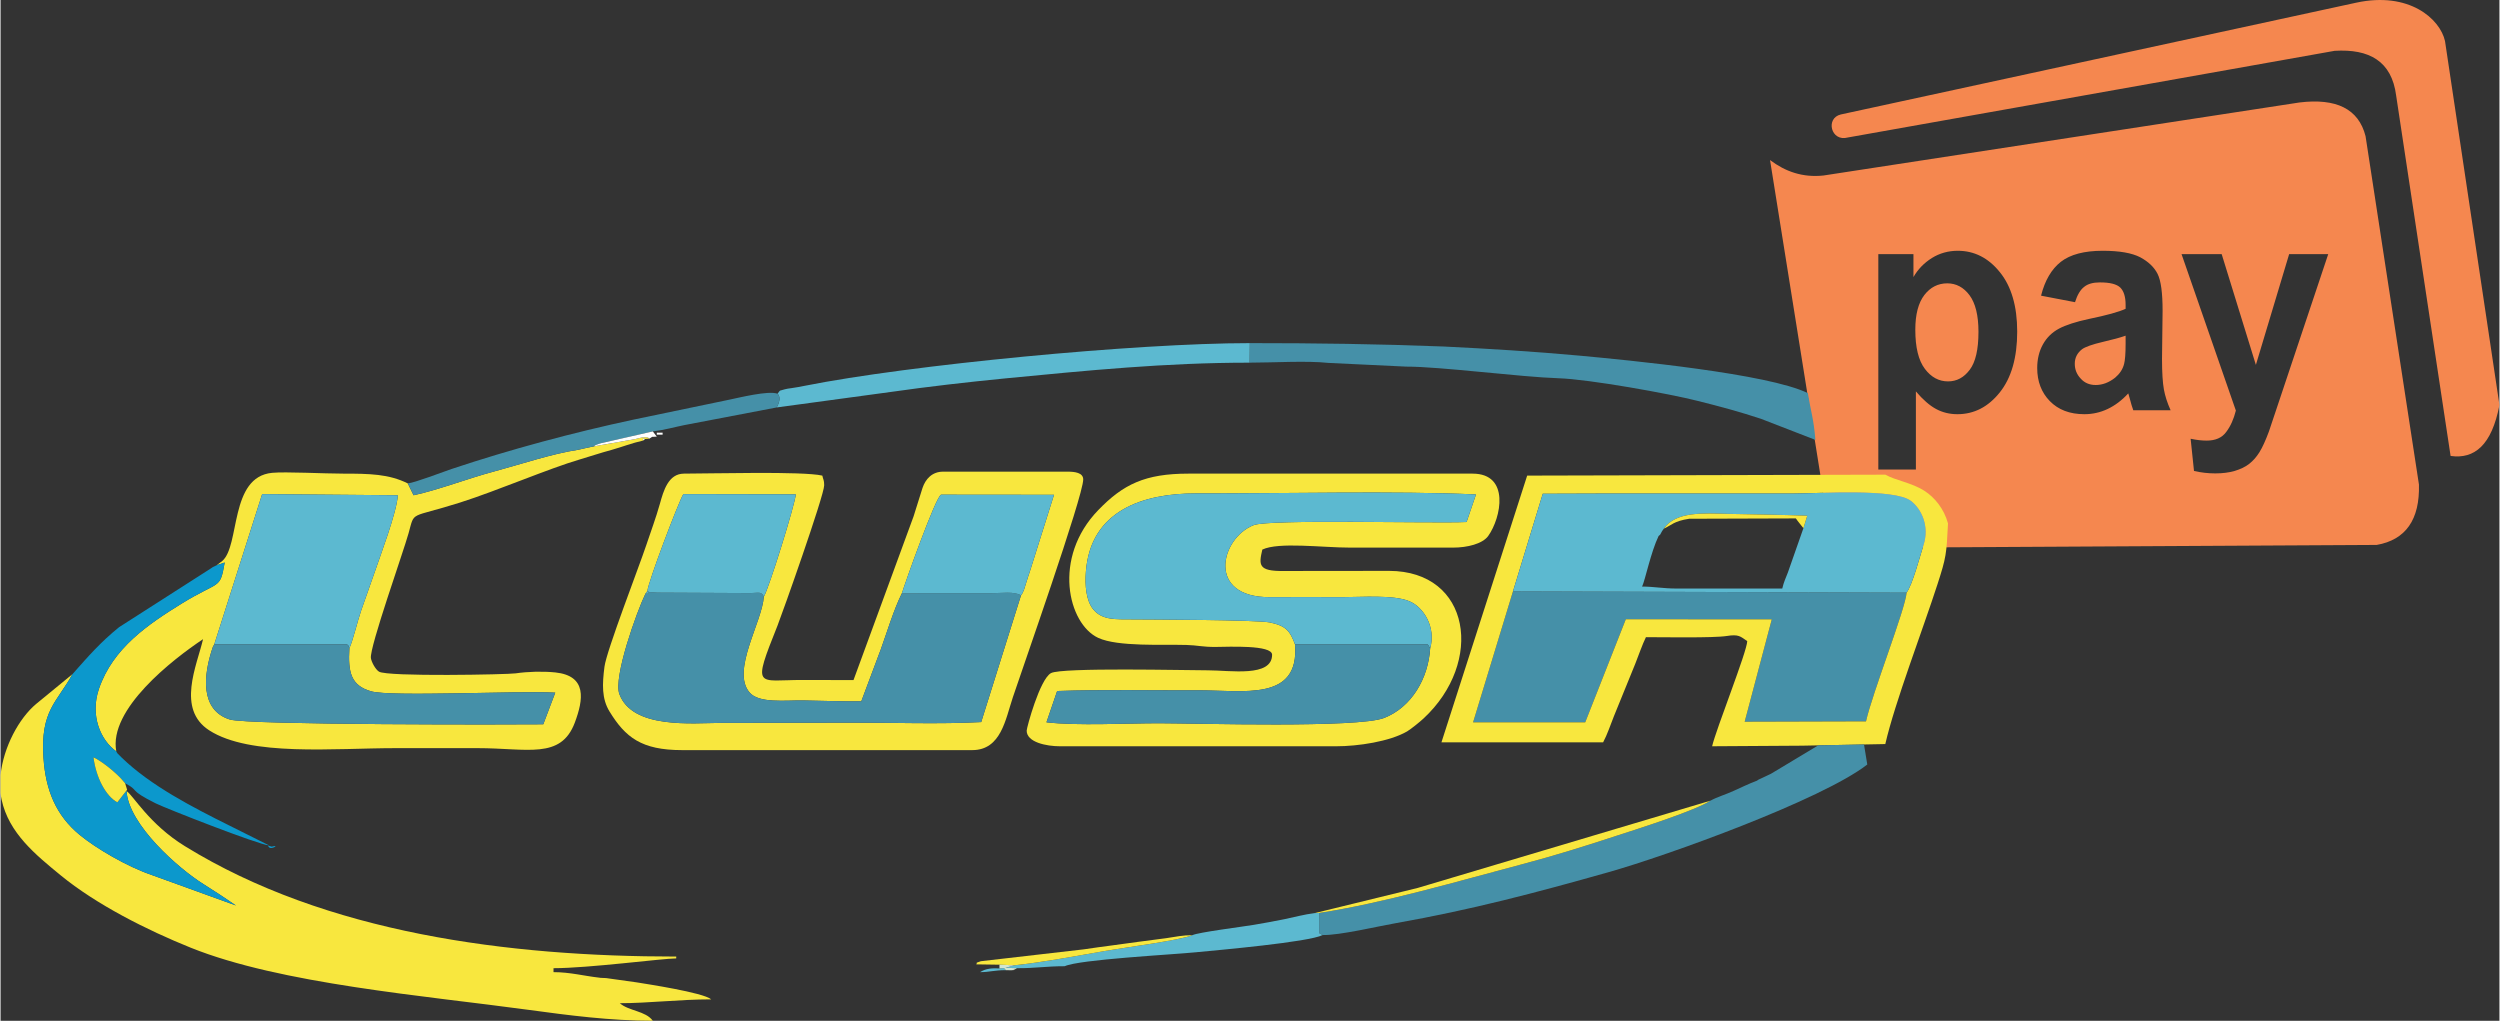 <?xml version="1.0" encoding="UTF-8"?>
<!DOCTYPE svg PUBLIC "-//W3C//DTD SVG 1.1//EN" "http://www.w3.org/Graphics/SVG/1.1/DTD/svg11.dtd">
<!-- Creator: CorelDRAW -->
<svg xmlns="http://www.w3.org/2000/svg" xml:space="preserve" width="1276px" height="521px" version="1.1" style="shape-rendering:geometricPrecision; text-rendering:geometricPrecision; image-rendering:optimizeQuality; fill-rule:evenodd; clip-rule:evenodd"
viewBox="0 0 214.84 87.76"
 xmlns:xlink="http://www.w3.org/1999/xlink"
 xmlns:xodm="http://www.corel.com/coreldraw/odm/2003">
 <rect x="0" y="0" width="214.84" height="87.76" fill="#333333" stroke="none"/>
 <defs>
  <style type="text/css">
   <![CDATA[
    .fil5 {fill:#FEFEFE}
    .fil0 {fill:#F5874F}
    .fil1 {fill:#F8E73E}
    .fil6 {fill:#D1E6D4}
    .fil3 {fill:#5CB9D0}
    .fil2 {fill:#4590A8}
    .fil4 {fill:#0C98CC}
   ]]>
  </style>
 </defs>
 <g id="Capa_x0020_1">
  <g id="_2031495104176">
   <path class="fil0" d="M152.13 13.76c1.31,0.99 2.8,1.52 4.59,1.33l40.93 -6.28c3.14,-0.38 5.08,0.53 5.68,2.9l4.59 29.95c0.08,3.01 -1.13,4.75 -3.63,5.19l-43.35 0.24c-1.99,0.24 -3.39,-0.97 -4.1,-3.86l-4.71 -29.47zm6.69 -1.94l41.85 -7.45c2.96,-0.18 4.91,0.87 5.29,3.85l4.68 30.98c2.04,0.29 3.54,-0.91 4.2,-4.38l-4.68 -31.29c-0.43,-1.92 -3.1,-4.28 -7.63,-3.3l-44.31 9.61c-1.35,0.31 -0.86,2.38 0.6,1.98zm2.62 10.03l3.02 0 0 1.97c0.39,-0.68 0.92,-1.22 1.59,-1.64 0.66,-0.41 1.41,-0.62 2.22,-0.62 1.42,0 2.63,0.61 3.62,1.84 0.99,1.22 1.49,2.93 1.49,5.11 0,2.24 -0.5,3.98 -1.5,5.23 -1,1.25 -2.21,1.87 -3.64,1.87 -0.67,0 -1.29,-0.15 -1.84,-0.45 -0.54,-0.29 -1.13,-0.8 -1.73,-1.51l0 6.72 -3.23 0 0 -18.52zm3.18 6.5c0,1.51 0.27,2.63 0.82,3.36 0.54,0.72 1.21,1.08 1.99,1.08 0.75,0 1.37,-0.33 1.87,-1 0.5,-0.66 0.75,-1.75 0.75,-3.26 0,-1.42 -0.26,-2.46 -0.77,-3.15 -0.51,-0.68 -1.15,-1.02 -1.91,-1.02 -0.79,0 -1.45,0.33 -1.97,1 -0.52,0.68 -0.78,1.67 -0.78,2.99zm13.73 -2.37l-2.92 -0.56c0.33,-1.31 0.9,-2.28 1.7,-2.91 0.81,-0.63 2.01,-0.95 3.6,-0.95 1.44,0 2.52,0.19 3.23,0.56 0.7,0.38 1.2,0.85 1.49,1.43 0.29,0.58 0.43,1.63 0.43,3.18l-0.05 4.13c0,1.18 0.06,2.05 0.16,2.61 0.1,0.56 0.29,1.16 0.58,1.8l-3.21 0c-0.09,-0.23 -0.19,-0.58 -0.31,-1.03 -0.06,-0.22 -0.1,-0.35 -0.12,-0.42 -0.55,0.6 -1.14,1.04 -1.77,1.34 -0.63,0.3 -1.3,0.45 -2.01,0.45 -1.25,0 -2.24,-0.38 -2.97,-1.13 -0.72,-0.74 -1.08,-1.69 -1.08,-2.84 0,-0.75 0.16,-1.43 0.49,-2.03 0.33,-0.59 0.79,-1.04 1.39,-1.36 0.59,-0.31 1.45,-0.59 2.57,-0.83 1.51,-0.31 2.56,-0.6 3.15,-0.87l0 -0.35c0,-0.69 -0.16,-1.18 -0.46,-1.48 -0.32,-0.3 -0.9,-0.44 -1.75,-0.44 -0.58,0 -1.03,0.12 -1.35,0.38 -0.33,0.25 -0.59,0.69 -0.79,1.32zm4.35 2.88c-0.42,0.15 -1.07,0.33 -1.98,0.54 -0.89,0.21 -1.48,0.42 -1.76,0.62 -0.42,0.33 -0.63,0.74 -0.63,1.25 0,0.5 0.17,0.92 0.51,1.28 0.33,0.37 0.76,0.55 1.29,0.55 0.58,0 1.14,-0.21 1.67,-0.63 0.39,-0.33 0.65,-0.71 0.77,-1.18 0.08,-0.3 0.13,-0.88 0.13,-1.73l0 -0.7zm4.81 -7.01l3.45 0 2.94 9.52 2.86 -9.52 3.36 0 -4.32 12.92 -0.78 2.33c-0.29,0.78 -0.56,1.37 -0.82,1.79 -0.26,0.41 -0.55,0.74 -0.89,1 -0.33,0.26 -0.75,0.45 -1.24,0.6 -0.49,0.14 -1.04,0.21 -1.66,0.21 -0.62,0 -1.23,-0.07 -1.83,-0.21l-0.29 -2.77c0.51,0.11 0.97,0.16 1.38,0.16 0.75,0 1.31,-0.24 1.67,-0.73 0.37,-0.48 0.65,-1.1 0.84,-1.85l-4.67 -13.45z"/>
   <path class="fil1" d="M6.18 57.96l-3.12 2.56c-1.47,1.23 -2.81,3.7 -3.06,6.11l0 1.56c0.02,0.19 0.05,0.38 0.09,0.56 0.62,2.88 2.93,4.74 5.06,6.49 3.09,2.54 7.48,4.74 11.18,6.23 7.73,3.12 20.19,4.14 29.13,5.36 3.37,0.46 6.97,0.93 10.62,0.93 -0.63,-0.86 -2.07,-0.83 -2.84,-1.51 2.45,0 5.15,-0.33 7.86,-0.33 -0.68,-0.59 -5.63,-1.33 -6.4,-1.46l-2.64 -0.37c-0.16,-0.01 -0.31,-0.01 -0.47,-0.02 -0.05,0 -0.09,-0.01 -0.15,-0.02 -1.26,-0.14 -2.48,-0.47 -3.9,-0.47l0 -0.34c3.03,0 9.37,-0.84 10.55,-0.84l0 -0.16c-14.39,0 -30.08,-1.99 -42.24,-9.49 -3.09,-1.9 -4.46,-4.4 -5.02,-4.74 0.18,2.9 4.48,6.67 6.61,8 0.91,0.57 2.07,1.33 2.8,1.84l-7.21 -2.61c-2.17,-0.74 -4.82,-2.3 -6.24,-3.47 -2.01,-1.66 -2.91,-3.81 -3.1,-6.6 -0.28,-4.1 1.17,-4.79 2.49,-7.21z"/>
   <path class="fil1" d="M122.91 55.75c-0.16,2.56 -1.59,5.06 -3.97,5.98 -2.25,0.87 -15.95,0.46 -19.33,0.45 -2.82,0 -7.02,0.23 -9.69,-0.08l0.92 -2.69c3.97,-0.14 8.12,-0.04 12.12,-0.06 3.9,-0.01 8.73,0.98 8.33,-3.94 -0.43,-1.19 -0.81,-1.62 -2.19,-1.9 -1.15,-0.22 -10.34,-0.25 -11.84,-0.26 -1.4,-0.01 -2.53,0.08 -3.31,-0.85 -0.63,-0.76 -0.73,-2.08 -0.64,-3.25 0.39,-5.26 4.92,-6.74 9.48,-6.73 7.31,0.02 17.35,-0.23 24.06,0.09l-0.81 2.37c-2.94,0.13 -16.97,-0.26 -18.31,0.27 -2.84,1.11 -4.11,6.23 1.42,6.19 2.06,-0.02 4.13,0 6.2,0 1.62,0 4.42,-0.22 5.77,0.35 1.23,0.51 2.31,2.24 1.79,4.06zm-13.59 0.54c0,1.96 -3.6,1.34 -5.53,1.34 -1.89,0 -12.57,-0.26 -13.48,0.24 -0.96,0.52 -2.09,4.69 -2.09,4.95 0,1 1.71,1.34 2.85,1.34l23.77 0c1.85,0 4.58,-0.4 6.09,-1.28 0.36,-0.22 1.1,-0.82 1.41,-1.11 5.21,-4.83 4.09,-12.68 -2.97,-12.69l-9.05 0.01c-2.22,0.03 -2.14,-0.53 -1.84,-1.84 1.4,-0.67 5.14,-0.17 7.53,-0.17l8.88 0c1.2,0 2.52,-0.32 3.01,-1 1.12,-1.57 1.89,-5.36 -1.34,-5.36l-24.44 0c-3.71,0 -5.6,0.91 -7.75,3.14 -3.97,4.1 -2.59,9.78 0,10.98 1.68,0.78 5.6,0.55 7.59,0.61 0.91,0.02 1.38,0.18 2.5,0.17 1.13,-0.01 4.86,-0.19 4.86,0.67z"/>
   <path class="fil1" d="M65.62 51.3c-0.13,2.16 -2.82,6.37 -1.23,8.23 0.81,0.96 3.09,0.67 4.59,0.69 1.66,0.03 3.35,0.09 5.02,0.08l1.59 -4.24c0.02,-0.04 0.03,-0.08 0.05,-0.12 0.54,-1.5 1.15,-3.53 1.85,-4.93 0.27,-0.89 2.92,-8.34 3.37,-8.48l9.71 0.01 -2.05 6.51c-0.13,0.37 -0.24,0.73 -0.37,1.14 -0.04,0.13 -0.11,0.37 -0.16,0.51 -0.15,0.36 -0.1,0.25 -0.26,0.49l-3.42 10.89c-3.57,0.19 -7.54,0.04 -11.15,0.05 -3.74,0.01 -7.48,0.01 -11.22,0.02 -2.45,0.01 -7.62,0.55 -8.74,-2.48 -0.53,-1.43 1.49,-7.08 2.25,-8.64l0.16 -0.22c0.07,-0.79 2.62,-7.51 3.09,-8.33l9.67 0.02c-0.05,0.83 -2.35,8.21 -2.75,8.8zm7.71 7.17c-1.46,0 -2.91,0 -4.36,-0.01 -3.93,-0.01 -4.39,0.88 -2.17,-4.68 0.4,-1.01 4.01,-11.18 4.01,-12.06 0,-0.45 -0.08,-0.46 -0.16,-0.83 -1.68,-0.39 -9.58,-0.17 -11.89,-0.17 -1.34,0 -1.76,1.45 -2.08,2.61 -0.35,1.24 -0.75,2.29 -1.16,3.52 -0.63,1.89 -3.42,9.08 -3.6,10.47 -0.19,1.49 -0.25,2.74 0.44,3.86 1.36,2.21 2.74,3.31 6.23,3.31l24.95 0c2.48,0 2.86,-2.66 3.49,-4.54 0.78,-2.35 6.05,-17.29 6.05,-18.73 0,-0.59 -0.74,-0.67 -1.34,-0.67l-10.71 0c-0.94,0 -1.51,0.63 -1.77,1.41 -0.3,0.91 -0.48,1.57 -0.76,2.42l-5.17 14.09z"/>
   <path class="fil2" d="M163.87 50.95l-33.84 -0.11 -3.43 11.26 9.64 0 3.49 -8.86 12.55 0.01 -2.33 8.8 10.43 -0.03c0.53,-2.4 3.41,-9.73 3.49,-11.07z"/>
   <path class="fil2" d="M55.45 51.03c-0.76,1.56 -2.78,7.21 -2.25,8.64 1.12,3.03 6.29,2.49 8.74,2.48 3.74,-0.01 7.48,-0.01 11.22,-0.02 3.61,-0.01 7.58,0.14 11.15,-0.05l3.42 -10.89c-0.56,-0.37 -1.74,-0.19 -2.52,-0.19 -0.84,0 -1.67,0 -2.51,0 -1.74,0 -3.47,-0.01 -5.21,0.01 -0.7,1.4 -1.31,3.43 -1.85,4.93 -0.02,0.04 -0.03,0.08 -0.05,0.12l-1.59 4.24c-1.67,0.01 -3.36,-0.05 -5.02,-0.08 -1.5,-0.02 -3.78,0.27 -4.59,-0.69 -1.59,-1.86 1.1,-6.07 1.23,-8.23 -0.2,-0.48 -0.46,-0.32 -1.15,-0.31l-8 -0.04c-0.04,0 -0.41,-0.02 -0.45,-0.03 -0.29,-0.04 -0.19,0.04 -0.41,-0.11 0.09,0.29 0.14,0.22 -0.16,0.22z"/>
   <path class="fil1" d="M29.99 55.74c-0.12,2.06 0.13,3.19 1.85,3.69 1.69,0.5 12.53,-0.06 15.85,0.12l-1.03 2.72c-2.35,0.03 -25.44,0.07 -26.95,-0.41 -2.57,-0.81 -2.3,-3.81 -1.45,-6.26l0.11 -0.19 4.12 -12.93 11.67 0.1c-0.12,1.55 -1.49,5.12 -2.02,6.68 -0.35,1.02 -0.78,2.2 -1.13,3.21 -0.32,0.92 -0.68,2.49 -1.02,3.27zm21.05 -17.37l-0.72 0.15 -0.66 0.15c-2.22,0.33 -4.95,1.25 -7.18,1.85 -2.3,0.61 -4.83,1.6 -6.97,2.06l-0.5 -1.02c-1.63,-0.81 -3.28,-0.84 -5.55,-0.84 -1.64,0 -4.97,-0.18 -6.11,-0.07 -3.69,0.35 -2.74,6.25 -4.29,7.58l-0.49 0.37 -0.33 0.16 -0.16 0.11 0.16 -0.11 0.33 -0.16 0.7 -0.24c-0.42,2.39 -0.39,1.49 -3.73,3.55 -2.82,1.75 -5.88,3.79 -7.08,7.31 -0.78,2.28 0.13,4.42 1.49,5.38l0.09 0.16 -0.09 -0.16c-0.68,-3.61 4.82,-7.89 7.46,-9.65 -0.54,2.3 -2.3,6.01 0.53,7.84 3.52,2.27 10.74,1.53 16.04,1.53 2.35,0 4.69,0 7.04,0 4.28,0 7.15,0.99 8.35,-2.19 0.74,-1.98 1.08,-4.03 -1.68,-4.32 -1.08,-0.11 -2.39,-0.07 -3.4,0.08 -0.63,0.1 -11.07,0.31 -11.76,-0.15 -0.31,-0.2 -0.64,-0.83 -0.69,-1.16 -0.13,-0.92 2.8,-9.14 3.24,-10.74 0.55,-1.97 0.02,-1.24 4.41,-2.63 3.24,-1.03 7.61,-2.92 10.34,-3.72 1.02,-0.3 1.7,-0.54 2.7,-0.81 0.89,-0.25 1.72,-0.58 2.73,-0.81 -0.05,-0.24 -0.09,-0.18 0.15,-0.13l0.38 -0.03c-0.13,-0.07 -0.07,-0.11 -0.36,-0.12l-0.26 0.02c-0.16,0.02 -0.4,0.09 -0.56,0.13l-3.57 0.63z"/>
   <path class="fil1" d="M163.87 50.95c-0.08,1.34 -2.96,8.67 -3.49,11.07l-10.43 0.03 2.33 -8.8 -12.55 -0.01 -3.49 8.86 -9.64 0 3.43 -11.26 2.56 -8.39c7.24,-0.04 14.42,-0.01 21.59,-0.02 2.3,-0.01 8.64,-0.44 10.05,0.63 0.94,0.71 1.61,2.2 1.1,3.78 -0.32,1.03 -0.96,3.44 -1.46,4.11zm-9.02 13.16l7.19 -0.14c0.81,-3.55 3.24,-9.88 4.49,-13.75 0.75,-2.32 0.77,-2.58 0.9,-5.22 -0.35,-1.28 -1.16,-2.24 -2.01,-2.79 -1.11,-0.72 -2.51,-0.9 -3.37,-1.4l-30.8 0.08 -7.37 22.93 13.9 0c0.35,-0.65 0.62,-1.47 0.93,-2.25l1.84 -4.52c0.31,-0.78 0.58,-1.59 0.91,-2.27 1.35,0 5.8,0.08 6.94,-0.1 1.05,-0.17 1.18,0.04 1.77,0.44 -0.02,0.91 -2.67,7.54 -3.02,9.04l7.7 -0.05z"/>
   <path class="fil3" d="M111.29 55.41l11.42 0 0.2 0.34c0.52,-1.82 -0.56,-3.55 -1.79,-4.06 -1.35,-0.57 -4.15,-0.35 -5.77,-0.35 -2.07,0 -4.14,-0.02 -6.2,0 -5.53,0.04 -4.26,-5.08 -1.42,-6.19 1.34,-0.53 15.37,-0.14 18.31,-0.27l0.81 -2.37c-6.71,-0.32 -16.75,-0.07 -24.06,-0.09 -4.56,-0.01 -9.09,1.47 -9.48,6.73 -0.09,1.17 0.01,2.49 0.64,3.25 0.78,0.93 1.91,0.84 3.31,0.85 1.5,0.01 10.69,0.04 11.84,0.26 1.38,0.28 1.76,0.71 2.19,1.9z"/>
   <path class="fil3" d="M155 45.41l-1.34 3.82c-0.18,0.47 -0.34,0.78 -0.48,1.37l-9.04 0c-1.24,0 -1.99,-0.17 -3.01,-0.17 0.27,-0.57 0.74,-2.93 1.42,-4.35l0.13 -0.11 0.17 -0.31 0.15 -0.21c1.04,-1.5 3.4,-1.32 5.52,-1.27 2.25,0.05 4.51,0.07 6.81,0.16l-0.33 1.07zm-24.97 5.43l33.84 0.11c0.5,-0.67 1.14,-3.08 1.46,-4.11 0.51,-1.58 -0.16,-3.07 -1.1,-3.78 -1.41,-1.07 -7.75,-0.64 -10.05,-0.63 -7.17,0.01 -14.35,-0.02 -21.59,0.02l-2.56 8.39z"/>
   <path class="fil3" d="M18.37 55.41l-0.11 0.19 0.11 -0.19 11.43 0c0.16,0.16 0.09,0.03 0.19,0.33 0.34,-0.78 0.7,-2.35 1.02,-3.27 0.35,-1.01 0.78,-2.19 1.13,-3.21 0.53,-1.56 1.9,-5.13 2.02,-6.68l-11.67 -0.1 -4.12 12.93z"/>
   <path class="fil2" d="M122.91 55.75l-0.2 -0.34 -11.42 0c0.4,4.92 -4.43,3.93 -8.33,3.94 -4,0.02 -8.15,-0.08 -12.12,0.06l-0.92 2.69c2.67,0.31 6.87,0.08 9.69,0.08 3.38,0.01 17.08,0.42 19.33,-0.45 2.38,-0.92 3.81,-3.42 3.97,-5.98z"/>
   <path class="fil2" d="M18.26 55.6c-0.85,2.45 -1.12,5.45 1.45,6.26 1.51,0.48 24.6,0.44 26.95,0.41l1.03 -2.72c-3.32,-0.18 -14.16,0.38 -15.85,-0.12 -1.72,-0.5 -1.97,-1.63 -1.85,-3.69 -0.1,-0.3 -0.03,-0.17 -0.19,-0.33l-11.43 0 -0.11 0.19z"/>
   <path class="fil2" d="M156.28 64.08l-4.08 2.45 -0.34 0.16c-0.86,0.4 -0.51,0.25 -0.69,0.32l-0.17 0.11c-0.74,0.28 -1.36,0.59 -2.01,0.88 -0.65,0.3 -1.39,0.51 -1.99,0.84 -1.25,0.83 -6.01,2.35 -7.93,2.97 -2.75,0.9 -5.5,1.77 -8.36,2.52 -5.51,1.46 -11.81,3.31 -17.34,4.16l0 1.74 0.3 0.16c1.47,0.03 4.72,-0.75 6.33,-1.03 6.48,-1.15 11.89,-2.58 18.23,-4.37 5.07,-1.43 18.34,-6.22 22.26,-9.26l-0.28 -1.72 -3.93 0.07z"/>
   <path class="fil4" d="M18.57 48.6l-0.33 0.16 -0.16 0.11 -7.89 5.05c-1.6,1.3 -2.59,2.44 -3.93,3.95 -0.02,0.02 -0.05,0.06 -0.08,0.09 -1.32,2.42 -2.77,3.11 -2.49,7.21 0.19,2.79 1.09,4.94 3.1,6.6 1.42,1.17 4.07,2.73 6.24,3.47l7.21 2.61c-0.73,-0.51 -1.89,-1.27 -2.8,-1.84 -2.13,-1.33 -6.43,-5.1 -6.61,-8l0.05 -0.11 -0.84 1.08c-0.99,-0.53 -1.84,-2.14 -2.05,-3.87 0.76,0.35 2.08,1.44 2.57,2.06l0.15 0.17c1.3,0.68 0.19,0.51 2.63,1.73 0.84,0.42 8.82,3.55 9.76,3.62l-3.46 -1.73c-3.09,-1.54 -6.74,-3.41 -9.23,-5.83 -0.04,-0.04 -0.15,-0.15 -0.18,-0.18l-0.19 -0.19 -0.09 -0.16c-1.36,-0.96 -2.27,-3.1 -1.49,-5.38 1.2,-3.52 4.26,-5.56 7.08,-7.31 3.34,-2.06 3.31,-1.16 3.73,-3.55l-0.7 0.24zm4.53 24.26c0.2,0.2 0.96,-0.28 0.21,-0.07 -0.02,0.01 -0.5,-0.22 -0.21,0.07z"/>
   <path class="fil2" d="M107.4 29.5l-0.02 1.68c1.95,0 4.95,-0.18 6.77,0.02l6.71 0.32c2.87,-0.01 9.87,0.9 13.09,1 2.61,0.08 9.54,1.33 11.93,1.94 2.01,0.5 3.7,0.96 5.48,1.55l4.67 1.81c-0.14,-1.8 -0.41,-2.52 -0.65,-4.02 -3.38,-1.67 -15.36,-2.83 -19.7,-3.23 -3.85,-0.35 -7.72,-0.59 -11.63,-0.78 -5.75,-0.22 -10.96,-0.29 -16.65,-0.29z"/>
   <path class="fil3" d="M77.49 51.01c1.74,-0.02 3.47,-0.01 5.21,-0.01 0.84,0 1.67,0 2.51,0 0.78,0 1.96,-0.18 2.52,0.19 0.16,-0.24 0.11,-0.13 0.26,-0.49 0.05,-0.14 0.12,-0.38 0.16,-0.51 0.13,-0.41 0.24,-0.77 0.37,-1.14l2.05 -6.51 -9.71 -0.01c-0.45,0.14 -3.1,7.59 -3.37,8.48z"/>
   <path class="fil3" d="M55.61 50.81l-0.16 0.22c0.3,0 0.25,0.07 0.16,-0.22 0.22,0.15 0.12,0.07 0.41,0.11 0.04,0.01 0.41,0.03 0.45,0.03l8 0.04c0.69,-0.01 0.95,-0.17 1.15,0.31 0.4,-0.59 2.7,-7.97 2.75,-8.8l-9.67 -0.02c-0.47,0.82 -3.02,7.54 -3.09,8.33z"/>
   <path class="fil3" d="M66.8 33.85c0.35,0.33 0.07,0.91 -0.07,1.18l9.79 -1.33c3.21,-0.46 6.62,-0.85 9.88,-1.17 7.07,-0.68 13.74,-1.35 20.98,-1.35l0.02 -1.68c-9.77,0 -29.25,1.87 -38.27,3.67 -0.53,0.11 -0.58,0.11 -1.14,0.2 -0.17,0.02 -0.5,0.07 -0.57,0.1 -0.58,0.19 -0.3,-0.02 -0.62,0.38z"/>
   <path class="fil2" d="M35.01 41.56l0.5 1.02c2.14,-0.46 4.67,-1.45 6.97,-2.06 2.23,-0.6 4.96,-1.52 7.18,-1.85l0.66 -0.15 0.72 -0.15c0.05,-0.04 -0.04,-0.05 0.34,-0.19 0.05,-0.02 0.21,-0.06 0.26,-0.08l4.44 -1.01c0.99,-0.12 1.81,-0.36 2.7,-0.54l7.95 -1.52c0.14,-0.27 0.42,-0.85 0.07,-1.18 -0.78,-0.29 -3.3,0.34 -4.18,0.52l-8.17 1.7c-5.23,1.12 -10.64,2.57 -15.67,4.25 -0.8,0.27 -3.18,1.19 -3.77,1.24z"/>
   <path class="fil3" d="M102.47 80.4c-1,0.43 -5.85,1.07 -7.53,1.36 -2.48,0.43 -5.29,0.97 -7.76,1.23l-0.79 0.22 1 0.03c1.54,0.01 2.49,-0.17 4.1,-0.17 1.25,-0.58 9.19,-0.99 11.29,-1.2 1.96,-0.19 9.68,-0.87 10.89,-1.48l-0.3 -0.16 0 -1.74 -0.37 0.01c-0.95,0.12 -1.75,0.35 -2.55,0.51 -0.93,0.19 -1.84,0.36 -2.69,0.5 -0.93,0.16 -4.83,0.65 -5.29,0.89zm-16.59 2.86c-0.59,-0.03 -1.16,-0.01 -1.67,0.32 0.83,0 1.2,-0.17 2.23,-0.17 -0.29,-0.21 0.05,-0.2 -0.56,-0.15z"/>
   <path class="fil1" d="M113 78.5l0.37 -0.01c5.53,-0.85 11.83,-2.7 17.34,-4.16 2.86,-0.75 5.61,-1.62 8.36,-2.52 1.92,-0.62 6.68,-2.14 7.93,-2.97l-25.16 7.5 -8.84 2.16z"/>
   <path class="fil1" d="M85.88 82.94l1.3 0.05c2.47,-0.26 5.28,-0.8 7.76,-1.23 1.68,-0.29 6.53,-0.93 7.53,-1.36 -0.82,0 -1.46,0.14 -2.26,0.26 -0.88,0.13 -1.48,0.18 -2.37,0.31 -1.64,0.24 -3.06,0.4 -4.71,0.65l-8.85 1.02c-0.63,0.21 -0.21,0.1 -0.41,0.27l2.01 0.03z"/>
   <path class="fil1" d="M10.88 67.9l-0.17 -0.56 -0.15 -0.17c-0.49,-0.62 -1.81,-1.71 -2.57,-2.06 0.21,1.73 1.06,3.34 2.05,3.87l0.84 -1.08z"/>
   <path class="fil1" d="M143 45.45l-0.15 0.21 -0.17 0.31 -0.13 0.11 0.13 -0.11 0.17 -0.31 0.15 -0.21c0.64,-0.28 0.85,-0.65 2.18,-0.85l9.17 -0.03c0.2,0.3 0.43,0.55 0.65,0.84l0.33 -1.07c-2.3,-0.09 -4.56,-0.11 -6.81,-0.16 -2.12,-0.05 -4.48,-0.23 -5.52,1.27z"/>
   <path class="fil5" d="M51.04 38.37l-0.72 0.15 -0.66 0.15 0.66 -0.15 0.72 -0.15 3.57 -0.63c0.16,-0.04 0.4,-0.11 0.56,-0.13l0.26 -0.02c0.29,0.01 0.23,0.05 0.36,0.12 0.39,-0.23 0.01,-0.12 0.63,-0.17l-0.34 -0.45 -4.44 1.01c-0.05,0.02 -0.21,0.06 -0.26,0.08 -0.38,0.14 -0.29,0.15 -0.34,0.19zm5.88 -1l0 -0.17 -0.5 0 0 0.17 0.5 0zm-1.51 0.37c-0.24,-0.05 -0.2,-0.11 -0.15,0.13l0.15 -0.13z"/>
   <path class="fil6" d="M85.88 83.26c0.61,-0.05 0.27,-0.06 0.56,0.15 0.08,0 0.42,0.01 0.46,0.01 0.52,-0.08 -0.16,0.07 0.27,-0.06 0.03,-0.01 0.09,-0.05 0.11,-0.06 0.03,-0.01 0.07,-0.04 0.11,-0.06l-1 -0.03 0.79 -0.22 -1.3 -0.05 0 0.32z"/>
  </g>
 </g>
</svg>
